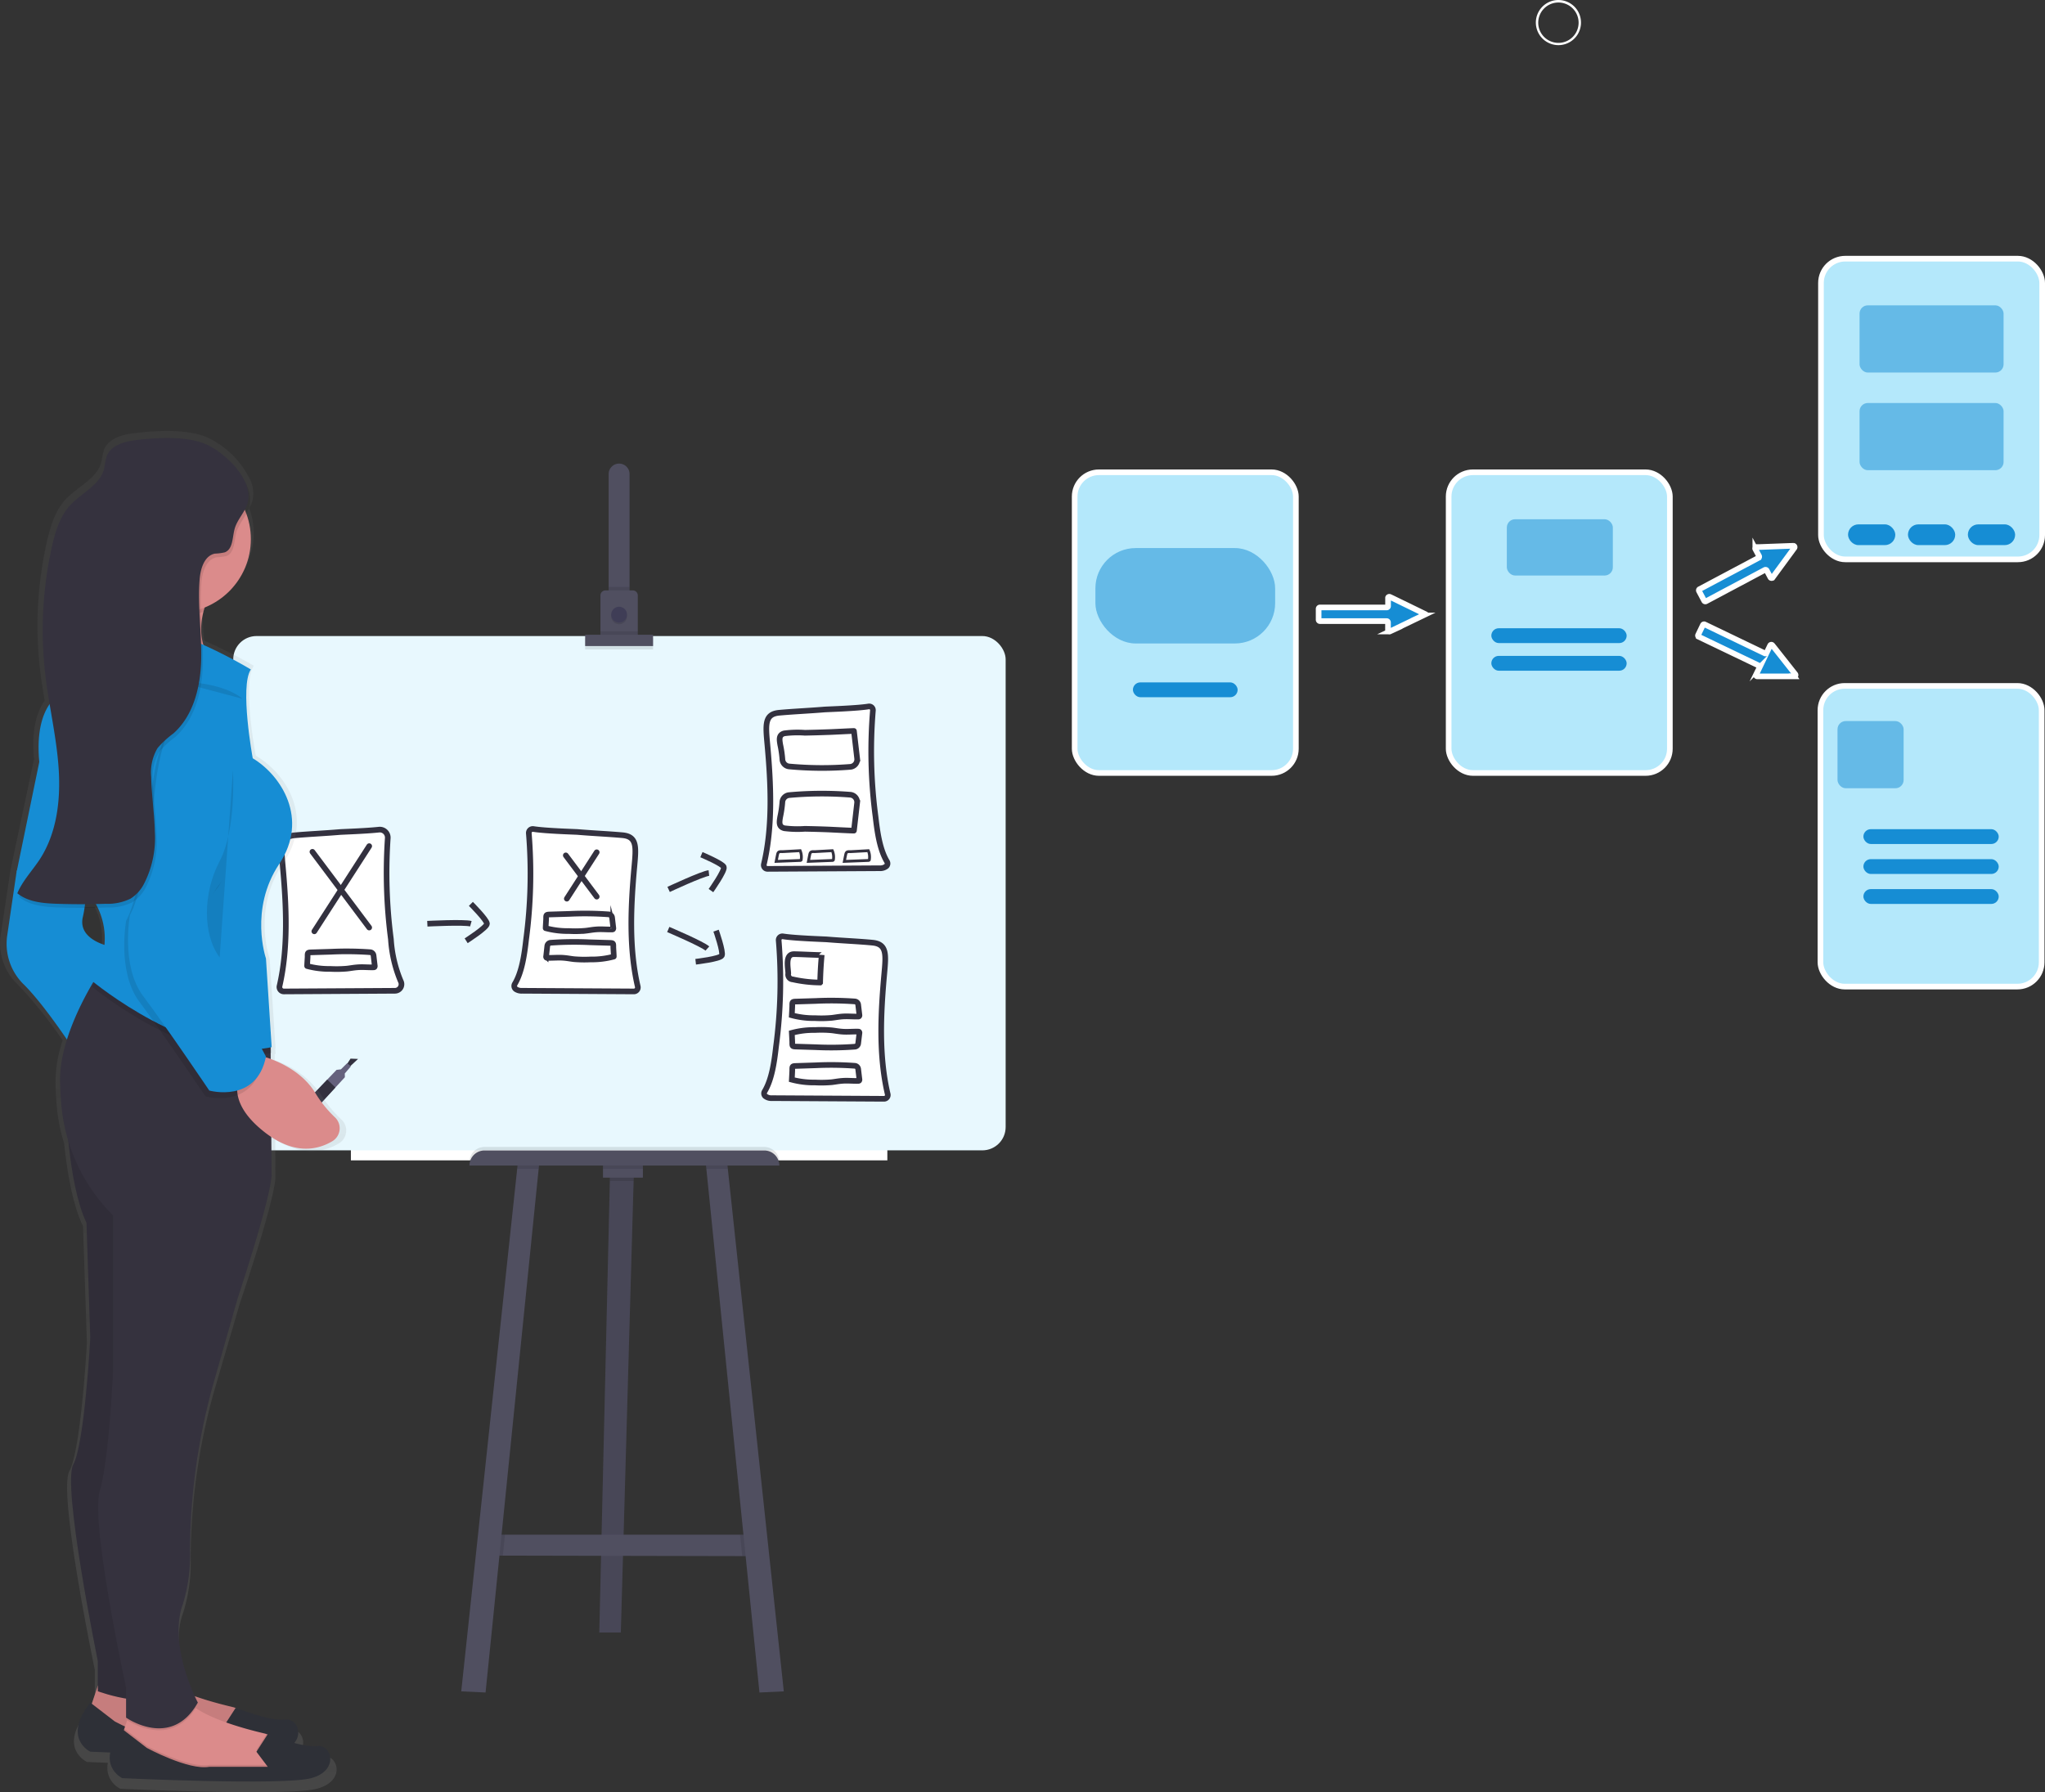 <?xml version="1.0" encoding="UTF-8" standalone="no"?>
<!DOCTYPE svg PUBLIC "-//W3C//DTD SVG 1.1//EN" "http://www.w3.org/Graphics/SVG/1.1/DTD/svg11.dtd"><svg xmlns="http://www.w3.org/2000/svg" xmlns:xlink="http://www.w3.org/1999/xlink" width="362.43" height="317.661" viewBox="0 0 362.43 317.661"><rect x="0" y="0" width="362.43" height="317.661" fill="#333333" stroke="none"/><defs><style>.a,.j,.l,.n{fill:#fff;}.b{fill:#b4e8fb;}.b,.e{stroke:#fff;}.b,.e,.j,.k,.l,.m,.n{stroke-miterlimit:10;}.c,.d,.e{fill:#168dd4;}.c{opacity:0.5;}.f{fill:#504f60;}.g{opacity:0.1;}.h{fill:#e8f8fe;}.i{fill:#3f3d56;}.j,.k,.l,.m,.n{stroke:#33313f;}.k,.m{fill:none;}.k,.l,.n{stroke-linecap:round;}.l{stroke-width:0.5px;}.o{fill:#33313f;}.p{fill:#65617d;}.q{fill:url(#a);}.r{fill:#db8b8b;}.s{fill:#2e3037;}.t{fill:#35323e;}</style><linearGradient id="a" x1="14.929" y1="1" x2="14.929" gradientUnits="objectBoundingBox"><stop offset="0" stop-color="gray" stop-opacity="0.251"/><stop offset="0.54" stop-color="gray" stop-opacity="0.122"/><stop offset="1" stop-color="gray" stop-opacity="0.102"/></linearGradient></defs><g transform="translate(10 -11.116)"><path class="a" d="M808.174,135.764a3.578,3.578,0,1,1-3.578,3.578,3.578,3.578,0,0,1,3.578-3.578m0-.444a4,4,0,1,0,2.836,1.179A4.022,4.022,0,0,0,808.174,135.32Z" transform="translate(-541.979 -124.203)"/><rect class="b" width="39.205" height="53.299" rx="4.3" transform="translate(180.46 94.829)"/><rect class="c" width="31.854" height="16.911" rx="7.14" transform="translate(184.136 108.261)"/><rect class="d" width="18.556" height="2.627" rx="1.313" transform="translate(190.785 132.07)"/><rect class="b" width="39.205" height="53.299" rx="4.3" transform="translate(246.741 94.829)"/><rect class="c" width="18.787" height="9.974" rx="1.46" transform="translate(257.053 103.154)"/><rect class="d" width="23.983" height="2.627" rx="1.313" transform="translate(254.306 122.474)"/><rect class="d" width="23.983" height="2.627" rx="1.313" transform="translate(254.306 127.372)"/><rect class="b" width="39.205" height="53.299" rx="4.3" transform="translate(312.725 56.966)"/><rect class="c" width="25.525" height="11.911" rx="1.46" transform="translate(319.565 65.238)"/><rect class="c" width="25.525" height="11.911" rx="1.46" transform="translate(319.565 82.549)"/><rect class="d" width="8.374" height="3.676" rx="1.838" transform="translate(317.525 104.061)"/><rect class="d" width="8.374" height="3.676" rx="1.838" transform="translate(328.143 104.061)"/><rect class="d" width="8.374" height="3.676" rx="1.838" transform="translate(338.761 104.061)"/><rect class="b" width="39.205" height="53.299" rx="4.3" transform="translate(312.632 132.692)"/><rect class="c" width="11.716" height="11.911" rx="1.46" transform="translate(315.658 138.924)"/><rect class="d" width="23.983" height="2.627" rx="1.313" transform="translate(320.245 158.088)"/><rect class="d" width="23.983" height="2.627" rx="1.313" transform="translate(320.245 163.4)"/><rect class="d" width="23.983" height="2.627" rx="1.313" transform="translate(320.245 168.711)"/><path class="e" d="M736.135,376.63l-.6.289-4.862,2.338-.445.209a.24.24,0,0,1-.324-.129.265.265,0,0,1,0-.089v-1.382a.236.236,0,0,0-.236-.236H717.85a.24.24,0,0,1-.24-.236v-1.951a.24.24,0,0,1,.24-.236h11.831a.24.24,0,0,0,.235-.24v-1.413a.286.286,0,0,1,0-.089.24.24,0,0,1,.324-.124l.445.209,4.849,2.36.6.293a.236.236,0,0,1,0,.427Z" transform="translate(-493.914 -256.422)"/><path class="e" d="M886.152,353.35l-.391.538-3.182,4.338-.28.387a.244.244,0,0,1-.346.04.209.209,0,0,1-.053-.071l-.649-1.218a.245.245,0,0,0-.325-.1l-10.445,5.56a.236.236,0,0,1-.32-.1l-.916-1.729a.236.236,0,0,1,.1-.32l10.445-5.551a.236.236,0,0,0,.1-.32l-.662-1.249a.155.155,0,0,1-.027-.084.231.231,0,0,1,.227-.262h.476l5.387-.2.667-.022a.235.235,0,0,1,.2.36Z" transform="translate(-578.138 -245.129)"/><path class="e" d="M885.927,393.518h-6.52a.236.236,0,0,1-.236-.253.2.2,0,0,1,.022-.084l.6-1.249a.236.236,0,0,0-.111-.316l-10.667-5.12a.24.24,0,0,1-.111-.32l.844-1.756a.231.231,0,0,1,.315-.111l10.667,5.125a.245.245,0,0,0,.32-.111l.613-1.276a.231.231,0,0,1,.4-.045l.3.369L885.7,392.6l.413.525a.236.236,0,0,1-.187.391Z" transform="translate(-577.949 -262.514)"/><path class="f" d="M416.546,606.4l-.036,1.3-2.267,80.033H410.43L412.3,607.7l.035-1.5Z" transform="translate(-314.218 -387.249)"/><path class="g" d="M416.546,606.4l-.036,1.3-2.267,80.033H410.43L412.3,607.7l.035-1.5Z" transform="translate(-314.218 -387.249)"/><path class="f" d="M414.424,754.423l-2.853-.009-42.423-.089-2.258,0,1.2-3.711h46.032Z" transform="translate(-290.029 -467.476)"/><path class="g" d="M418.885,606.4l-.036,1.3H414.64l.036-1.5Z" transform="translate(-316.556 -387.249)"/><rect class="f" width="7.071" height="2.658" transform="translate(96.866 217.195)"/><path class="g" d="M369.526,750.61l-.378,3.716-2.258,0,1.2-3.711Z" transform="translate(-290.029 -467.476)"/><path class="f" d="M369.22,602.14l-.12,1.151-9.409,92.815-4.311-.2,9.916-92.615.111-1.053Z" transform="translate(-283.635 -384.994)"/><path class="g" d="M469.79,754.423l-2.853-.009-.387-3.8h2.938Z" transform="translate(-345.395 -467.476)"/><path class="f" d="M466.7,695.906l-4.316.2-9.409-92.815-.115-1.151,3.809.1.111,1.053Z" transform="translate(-337.789 -384.994)"/><rect class="a" width="95.073" height="91.162" transform="translate(52.189 125.629)"/><rect class="h" width="136.892" height="91.162" rx="4.13" transform="translate(31.336 123.855)"/><path class="f" d="M462.637,346.483V368.5H458.93V346.483a1.853,1.853,0,0,1,3.707,0Z" transform="translate(-361.06 -251.34)"/><rect class="g" width="3.711" height="2.004" transform="translate(97.87 115.153)"/><path class="f" d="M462.278,396.088v7.271H455.66v-7.271a.889.889,0,0,1,.889-.889h4.813a.889.889,0,0,1,.916.889Z" transform="translate(-359.243 -279.433)"/><ellipse class="g" cx="1.404" cy="1.404" rx="1.404" ry="1.404" transform="translate(98.319 118.962)"/><ellipse class="i" cx="1.404" cy="1.404" rx="1.404" ry="1.404" transform="translate(98.319 118.66)"/><rect class="g" width="6.618" height="0.902" transform="translate(96.417 123.024)"/><rect class="g" width="12.036" height="2.004" transform="translate(93.706 124.229)"/><rect class="f" width="12.036" height="2.004" transform="translate(93.706 123.624)"/><path class="g" d="M361.308,596H410.9a2.667,2.667,0,0,1,2.667,2.667H358.65A2.667,2.667,0,0,1,361.308,596Z" transform="translate(-285.451 -381.583)"/><path class="g" d="M377.8,602.238l3.813-.1-.12,1.151h-3.8Z" transform="translate(-296.029 -384.994)"/><rect class="g" width="7.071" height="1.102" transform="translate(96.866 217.195)"/><path class="g" d="M456.78,603.291h-3.8l-.115-1.151,3.809.1Z" transform="translate(-337.789 -384.994)"/><path class="f" d="M361.308,597.4H410.9a2.667,2.667,0,0,1,2.667,2.667H358.65a2.667,2.667,0,0,1,2.667-2.667Z" transform="translate(-285.451 -382.361)"/><path class="j" d="M539.367,441.47a.662.662,0,0,1,.76.729,88.143,88.143,0,0,0,.467,18.8c.325,2.84.765,5.845,2.022,7.951a.671.671,0,0,1-.089.827,1.777,1.777,0,0,1-1.235.369l-19.836.111a.662.662,0,0,1-.649-.818c1.6-6.8,1.253-14.223.613-21.276-.316-3.471-.5-5.333,2.093-5.578,2.667-.24,5.334-.351,8-.573C532.154,441.964,537.283,441.812,539.367,441.47Z" transform="translate(-395.425 -305.134)"/><path class="j" d="M524.25,533.16a.662.662,0,0,0-.76.729,87.834,87.834,0,0,1-.471,18.8c-.32,2.84-.76,5.844-2.018,7.956a.662.662,0,0,0,.089.822,1.777,1.777,0,0,0,1.236.369l19.836.116a.671.671,0,0,0,.649-.822c-1.6-6.8-1.253-14.222-.614-21.276.316-3.471.5-5.333-2.093-5.578s-5.333-.351-8-.573C531.463,533.654,526.334,533.5,524.25,533.16Z" transform="translate(-395.485 -356.073)"/><path class="k" d="M536.222,558.85a58.827,58.827,0,0,1,6.915.085.653.653,0,0,1,.587.578l.218,1.818a.258.258,0,0,1-.053.235.244.244,0,0,1-.169.045c-.969.027-1.938-.085-2.9,0-.6.049-1.2.164-1.778.231a21.222,21.222,0,0,1-2.96.053,14.918,14.918,0,0,1-4.12-.507s.08-1.507.08-1.649c0-.7-.022-.765.7-.782Z" transform="translate(-401.631 -370.313)"/><path class="k" d="M536.222,573.527a57.865,57.865,0,0,0,6.915-.089.654.654,0,0,0,.587-.578l.218-1.813a.267.267,0,0,0-.053-.24.246.246,0,0,0-.169-.044c-.969-.027-1.938.089-2.9,0-.6-.044-1.2-.16-1.778-.227a20.532,20.532,0,0,0-2.96-.053,14.916,14.916,0,0,0-4.12.507s.08,1.5.08,1.649c0,.7-.022.76.7.782Z" transform="translate(-401.631 -376.795)"/><path class="k" d="M536.222,584.51a57.853,57.853,0,0,1,6.915.089.654.654,0,0,1,.587.578l.218,1.814a.267.267,0,0,1-.053.24.246.246,0,0,1-.169.044c-.969.027-1.938-.089-2.9,0-.6.044-1.2.165-1.778.231a21.24,21.24,0,0,1-2.96.049,14.916,14.916,0,0,1-4.12-.5s.08-1.507.08-1.653c0-.7-.022-.76.7-.778Z" transform="translate(-401.631 -384.569)"/><path class="l" d="M542.814,499a2.936,2.936,0,0,1,.2,1.547.23.23,0,0,1-.031.12.24.24,0,0,1-.187.067l-4.222.164s.236-1.245.266-1.333c.147-.507.516-.373.991-.4Z" transform="translate(-405.304 -337.1)"/><path class="l" d="M557.159,499a2.939,2.939,0,0,1,.191,1.547.23.23,0,0,1-.027.12.249.249,0,0,1-.187.067l-4.227.164s.24-1.245.271-1.333c.142-.507.511-.373.991-.4Z" transform="translate(-413.27 -337.1)"/><path class="m" d="M540.274,451.258l.569,4.889a1.334,1.334,0,0,1-1.213,1.471,63.462,63.462,0,0,1-10.836-.071,1.333,1.333,0,0,1-1.2-1.271,18.968,18.968,0,0,0-.382-2.591c-.147-.889-.307-1.747.742-2.009a18.194,18.194,0,0,1,3.631-.1q2.062-.04,4.111-.116C536.074,451.463,540.274,451.236,540.274,451.258Z" transform="translate(-398.932 -310.576)"/><path class="m" d="M540.263,482.8l.56-4.889a1.333,1.333,0,0,0-1.213-1.471,63.947,63.947,0,0,0-10.836.067,1.333,1.333,0,0,0-1.2,1.276,18.994,18.994,0,0,1-.382,2.591c-.147.889-.307,1.747.742,2.009a18.167,18.167,0,0,0,3.631.1c1.373.027,2.742.062,4.111.116C536.063,482.612,540.263,482.838,540.263,482.8Z" transform="translate(-398.921 -324.458)"/><path class="k" d="M536.331,540.4q-.222,2.44-.28,4.889a23.161,23.161,0,0,1-4.849-.555.858.858,0,0,1-.8-1.049c-.031-1.014-.565-3.276.862-3.418C531.7,540.219,536.326,540.477,536.331,540.4Z" transform="translate(-400.7 -360.02)"/><path class="n" d="M345.281,490.6a1.418,1.418,0,0,1,1.565,1.542,90.709,90.709,0,0,0,.56,17.871,22.871,22.871,0,0,0,1.742,7.449,1.164,1.164,0,0,1-1.031,1.7h0l-19.68.116a.782.782,0,0,1-.769-.951c1.56-6.765,1.218-14.151.582-21.147-.32-3.471-.5-5.334,2.089-5.578,2.667-.236,5.333-.347,7.978-.573C338.88,490.982,342.916,490.857,345.281,490.6Z" transform="translate(-288.127 -332.428)"/><path class="j" d="M424.677,490.35a.707.707,0,0,0-.809.782,88.154,88.154,0,0,1-.476,18.743c-.32,2.84-.76,5.831-2.013,7.942a.7.7,0,0,0,.187.92,1.861,1.861,0,0,0,1.129.284l19.783.116a.711.711,0,0,0,.689-.889c-1.578-6.787-1.24-14.2-.6-21.223.316-3.471.5-5.333-2.089-5.578-2.667-.235-5.333-.347-8-.573C431.823,490.834,426.8,490.688,424.677,490.35Z" transform="translate(-340.144 -332.289)"/><line class="n" x2="10.062" y2="13.422" transform="translate(45.371 162.101)"/><line class="n" x1="9.729" y2="15.098" transform="translate(45.705 161.096)"/><line class="n" x2="5.48" y2="7.311" transform="translate(90.275 162.732)"/><line class="n" x1="5.298" y2="8.227" transform="translate(90.457 162.181)"/><path class="k" d="M342.962,539.22a58.92,58.92,0,0,1,6.92.084.662.662,0,0,1,.587.578l.213,1.818a.28.28,0,0,1-.049.24.31.31,0,0,1-.169.044c-.969.027-1.942-.089-2.907,0-.6.045-1.191.16-1.778.227a21.212,21.212,0,0,1-2.96.053,14.856,14.856,0,0,1-4.116-.507c-.027,0,.08-1.5.08-1.649,0-.7-.027-.76.7-.782Z" transform="translate(-294.267 -359.408)"/><path class="k" d="M438.078,524.12a57.945,57.945,0,0,1,6.92.089.653.653,0,0,1,.587.578l.213,1.813a.28.28,0,0,1-.049.24.248.248,0,0,1-.169.044c-.969.027-1.942-.089-2.907,0-.6.044-1.191.164-1.778.227a20.551,20.551,0,0,1-2.96.053,14.918,14.918,0,0,1-4.12-.507c-.022,0,.08-1.5.08-1.649,0-.7-.022-.76.7-.782Z" transform="translate(-347.106 -351.02)"/><path class="k" d="M441.692,535.45a58.884,58.884,0,0,0-6.916.084.654.654,0,0,0-.587.578l-.2,1.813a.253.253,0,0,0,.049.24.245.245,0,0,0,.169.044c.969.027,1.938-.085,2.907,0,.6.044,1.191.164,1.778.231a21.941,21.941,0,0,0,2.96.053,14.877,14.877,0,0,0,4.12-.507c.022,0-.08-1.507-.08-1.649,0-.707.027-.764-.7-.782Z" transform="translate(-347.195 -357.314)"/><path class="m" d="M386.63,527.945s6.538-.333,7.711,0" transform="translate(-320.894 -353.097)"/><path class="m" d="M402.95,520.21s2.849,2.849,2.849,3.52-3.689,3.018-3.689,3.018" transform="translate(-329.494 -348.882)"/><path class="m" d="M482.84,510.817s5.924-2.773,7.138-2.907" transform="translate(-374.343 -342.049)"/><path class="m" d="M495.92,500.58s3.711,1.565,3.965,2.182-2.276,4.187-2.276,4.187" transform="translate(-381.609 -337.977)"/><path class="m" d="M482.7,530.43s6.022,2.556,6.933,3.373" transform="translate(-374.265 -354.56)"/><path class="m" d="M497.243,530.89s1.333,3.809,1.022,4.413-4.636,1.1-4.636,1.1" transform="translate(-380.337 -354.816)"/><path class="l" d="M529.979,499a2.937,2.937,0,0,1,.191,1.547.226.226,0,0,1-.027.12.249.249,0,0,1-.187.067l-4.227.164s.24-1.245.271-1.333c.142-.507.515-.373.991-.4Z" transform="translate(-398.17 -337.1)"/><path class="o" d="M310.2,562.214l1.493-1.391-1.333-.053-.7,1.071Z" transform="translate(-258.235 -362.011)"/><path class="p" d="M286.7,572.951l1.582-2.031.351-.364,4.845-5.076,1.649-1.725.773-.093,1.111-1.1.653.573-1.08,1.262.018.662-1.684,1.827-4.756,5.165-.307.329-1.911,1.769Z" transform="translate(-245.48 -363.005)"/><path class="o" d="M291.05,574.206l4.845-5.076,1.44,1.4-4.756,5.165Z" transform="translate(-247.896 -366.655)"/><path class="q" d="M276.692,453.617a21.335,21.335,0,0,1-3.64-4.445,16.239,16.239,0,0,0-8.142-6.014v-1.08l.151-.031-.067-1h.067l-.173-2.667v-.022h0l-.88-13.231s-3.133-8.822,2.436-16.96.347-15.943-4.889-19c0,0-2.436-12.889-.347-15.943a90.517,90.517,0,0,0-8.747-4.422c-.049-.16-.089-.32-.129-.489-.058-1.2-.133-2.4-.2-3.6a13.1,13.1,0,0,1,.342-1.849c.067-.253.142-.507.222-.769a13.236,13.236,0,0,0,8.511-12.271,12.889,12.889,0,0,0-.827-4.551,5.722,5.722,0,0,0,.636-1.484,5.873,5.873,0,0,0-.827-4.231,15.788,15.788,0,0,0-7.4-6.88c-3.618-1.467-9.062-1.12-12.831-.667-2.116.253-4.529.96-5.293,2.9a20.2,20.2,0,0,0-.48,2.222c-.791,2.96-4.209,4.338-6.32,6.6-1.867,2-2.667,4.707-3.289,7.342a67.2,67.2,0,0,0-1.222,23.045c.213,1.778.5,3.533.8,5.293-1.271,1.778-2.418,4.92-1.893,10.378l-4.178,19.672L216.344,421a10.045,10.045,0,0,0,3.111,8.818,77.424,77.424,0,0,1,7.876,9.822,23.311,23.311,0,0,0-1.267,7.818c.044,1.209.111,2.378.2,3.489a30.812,30.812,0,0,0,1.333,6.951c.489,4.738,1.453,10.8,3.342,14.667l.693,20.689s-1.044,19-3.111,22.725,4.52,35.276,4.52,35.276v4.409l-1.111,3.262-.28-.209c-5.218,6.445,0,8.818,0,8.818s1.422.067,3.693.156a4.16,4.16,0,0,0,2.222,4.6s29.569,1.356,34.792,0,3.827-6.107,1.04-5.778a12.652,12.652,0,0,1-4.165-.542c1.622-1.889.324-4.445-1.747-4.2-2.782.338-9.045-2.125-9.045-2.125l-.031.04a4.682,4.682,0,0,0-.613-.187,69.612,69.612,0,0,1-6.885-1.924c-1.333-2.858-4.445-10.538-2.222-16.494a29.46,29.46,0,0,0,1.333-9.751A110.666,110.666,0,0,1,254.6,500.36l4.173-14.222s5.916-17.3,6.262-22.049l-.022-6.907c4.889,3.111,8.778,2.178,11.258.724a2.667,2.667,0,0,0,.418-4.289Zm-46.432-36c.12-.5.218-1.04.3-1.613.818,0,1.64,0,2.458-.027a12.52,12.52,0,0,1,1.236,6.667c-1.884-.582-4.7-2.009-4-5Z" transform="translate(-226.227 -244.111)"/><path class="r" d="M253.573,828.628l-1.333,4,4.351,4.351,14.4,3.347,10.378-1-.671-3.685h0a4.444,4.444,0,0,0-3.3-3.24c-4.267-1-12.4-3.289-14.111-6.467Z" transform="translate(-246.234 -518.724)"/><path class="g" d="M253.573,828.628l-1.333,4,4.351,4.351,14.4,3.347,10.378-1-.671-3.685h0a4.444,4.444,0,0,0-3.3-3.24c-4.267-1-12.4-3.289-14.111-6.467Z" transform="translate(-246.234 -518.724)"/><path class="s" d="M275.218,845.434l-2.009-2.667,2.009-3.111s6.022,2.431,8.7,2.1,4,4.351-1,5.689-33.476,0-33.476,0-5.022-2.342,0-8.7l4.351,3.347s7.365,4,11.049,3.347Z" transform="translate(-243.438 -525.841)"/><path class="r" d="M294.138,849.882l-10.378,1-14.4-3.351L265,843.185l.356-1.062.5-1.493.489-1.462,9.707-2.667a6,6,0,0,0,1.969,1.969c3.151,2.156,8.818,3.716,12.142,4.493.138.036.28.076.413.124a4.409,4.409,0,0,1,2.884,3.111Z" transform="translate(-253.323 -524.596)"/><path class="g" d="M294.138,856.91l-10.378,1-14.4-3.351L265,850.212l.356-1.062,4,3.071s7.369,4,11.049,3.347h10.374l-2.009-2.667,1.8-2.787a4.409,4.409,0,0,1,2.884,3.111Z" transform="translate(-253.323 -531.624)"/><path class="s" d="M287.988,855.983l-2.009-2.667,2.009-3.111s6.027,2.431,8.7,2.1,4,4.351-1,5.694-33.481,0-33.481,0-5.022-2.347,0-8.707l4.351,3.347s7.369,4,11.049,3.351Z" transform="translate(-250.533 -531.702)"/><path class="r" d="M284.117,405.3s-16.067,1.671-13.725-5.022a12,12,0,0,0,.493-5.911,16.405,16.405,0,0,0-2.836-6.809l15.062,2.342a18.81,18.81,0,0,0-2.04,4.836C279.277,401.845,284.117,405.3,284.117,405.3Z" transform="translate(-255.017 -275.189)"/><path class="t" d="M242.44,599.21s.333,14.4,3.68,21.427l.671,20.418s-1,18.751-3.013,22.432,4.351,34.818,4.351,34.818v5.356s10.711,4,13.725-.671l-3.013-39.837,1.333-55.237Z" transform="translate(-240.79 -392.771)"/><path class="g" d="M242.43,599.21s.333,14.4,3.68,21.427l.671,20.418s-1,18.751-3.013,22.432,4.351,34.818,4.351,34.818v5.356s10.711,4,13.725-.671l-3.013-39.837,1.333-55.237Z" transform="translate(-240.784 -392.771)"/><path class="d" d="M222.644,495.27l-2.009,5.356-1.671,11.382a10.067,10.067,0,0,0,3.013,8.7c4,4,9.374,12.387,9.374,12.387l6.36-19.08s-6.36-1-5.333-5.356.667-12.387.667-12.387Z" transform="translate(-227.691 -335.027)"/><path class="g" d="M279.115,838.46c-4.3,6.76-10.978,2.929-12.165,2.169l.489-1.462,9.707-2.667A6,6,0,0,0,279.115,838.46Z" transform="translate(-254.406 -524.596)"/><path class="t" d="M277.667,582.141c-.338,4.685-6.027,21.778-6.027,21.778l-4,14.049a111.687,111.687,0,0,0-4.436,30.543,29.831,29.831,0,0,1-1.28,9.622c-2.667,7.365,2.667,17.409,2.667,17.409-4.684,8.369-12.72,2.667-12.72,2.667v-5.333s-6.342-29.139-4.667-34.827,2.347-21.094,2.347-21.094V589.172a31.512,31.512,0,0,1-9.187-20c-.08-1.1-.147-2.249-.187-3.445-.271-7.556,4.889-16.409,6.907-19.556.489-.765.791-1.191.791-1.191L277.427,556.7l.067.027v3.676Z" transform="translate(-239.527 -362.643)"/><path class="g" d="M283.112,389.9a18.808,18.808,0,0,0-2.04,4.836,13.076,13.076,0,0,1-10.187-.369,16.4,16.4,0,0,0-2.836-6.809Z" transform="translate(-255.017 -275.189)"/><ellipse class="r" cx="13.058" cy="13.058" rx="13.058" ry="13.058" transform="translate(8.344 93.619)"/><path class="g" d="M284.8,560.38l-.147.026C270.614,563.292,253,548.665,253,548.665a16.907,16.907,0,0,0,1.218-2.493c.489-.764.791-1.191.791-1.191L284.556,556.7l.076,1.169Z" transform="translate(-246.656 -362.644)"/><path class="d" d="M264.384,416.944s-18.747-11.382-24.774-6.7l-8.369,10.711s-5.356,1.676-4.351,12.387l-4,19.418,12.049,3.013s7.031,6.694,1.333,16.4c0,0,17.743,14.729,31.805,11.716l-1.013-15.72s-3.013-8.707,2.342-16.738.333-15.734-4.685-18.747C264.718,432.678,262.375,419.953,264.384,416.944Z" transform="translate(-229.929 -287.164)"/><path class="r" d="M314.217,580.38s7.031,1.333,10.378,6.7a20.831,20.831,0,0,0,3.507,4.378,2.667,2.667,0,0,1-.418,4.231c-2.667,1.6-6.987,2.582-12.445-1.916C305.848,586.073,314.217,580.38,314.217,580.38Z" transform="translate(-278.757 -382.31)"/><path class="g" d="M278.827,440.689s-6.693-.671-8.369,16.738-4.351,21.423-4.351,21.423-1.676,9.04,2.342,14.4,11.716,16.778,11.716,16.778,8.374,2.347,10.045-6.027l-10.378-19.414s-1.671-6.7,2.342-11.383S289.205,437.355,278.827,440.689Z" transform="translate(-253.745 -304.567)"/><path class="d" d="M280.337,438.465s-6.7-.671-8.369,16.738-4.351,21.423-4.351,21.423-1.676,9.049,2.342,14.382,11.716,16.738,11.716,16.738,8.369,2.347,10.045-6.022l-10.378-19.418s-1.676-6.7,2.342-11.382S290.706,435.114,280.337,438.465Z" transform="translate(-254.584 -303.33)"/><path class="g" d="M303.342,467s.667,10.378-2.347,16.071-3.013,13.053,0,17.071" transform="translate(-272.064 -319.322)"/><path class="g" d="M286.083,431.3s-2.667-2.667-10.378-3.013-11.045-2.667-11.045-2.667" transform="translate(-253.134 -296.333)"/><path class="g" d="M244.795,336.306c-2.036.249-4.36.947-5.093,2.862a19.671,19.671,0,0,0-.467,2.222c-.76,2.924-4.049,4.284-6.08,6.52-1.778,1.973-2.582,4.645-3.165,7.244a68.061,68.061,0,0,0-1.2,22.729c.653,5.551,1.987,11.013,2.365,16.591s-.311,11.445-3.36,16.129c-1.333,2.018-3.04,3.787-3.969,6,1.92,1.556,4.569,1.778,7.04,1.862q4.32.147,8.64,0a9.218,9.218,0,0,0,4.391-.916,6.8,6.8,0,0,0,2.307-2.471,17.7,17.7,0,0,0,1.991-9.4c-.071-3.244-.582-6.467-.644-9.711a8.485,8.485,0,0,1,1.124-5.093,16.578,16.578,0,0,1,2.8-2.6c3.587-3.173,4.813-8.267,4.933-13.054s-.667-9.582-.262-14.351c.155-1.871.853-4.111,2.693-4.476a9.488,9.488,0,0,0,1.747-.222c1.476-.564,1.333-2.644,1.751-4.164.476-1.711,1.933-3.031,2.342-4.756.965-4.049-4.191-8.889-7.556-10.294C253.644,335.51,248.4,335.862,244.795,336.306Z" transform="translate(-230.451 -246.5)"/><path class="t" d="M244.055,334.807c-2.036.249-4.36.947-5.093,2.858a20.451,20.451,0,0,0-.444,2.222c-.76,2.924-4.053,4.285-6.085,6.524-1.778,1.969-2.582,4.64-3.164,7.245a68.146,68.146,0,0,0-1.173,22.743c.653,5.551,1.987,11.018,2.36,16.591s-.307,11.445-3.356,16.129c-1.333,2.018-3.04,3.787-3.969,6,1.92,1.56,4.569,1.778,7.04,1.862q4.32.147,8.64,0a9.163,9.163,0,0,0,4.391-.915,6.726,6.726,0,0,0,2.3-2.471,17.709,17.709,0,0,0,2-9.4c-.067-3.245-.587-6.467-.645-9.711a8.494,8.494,0,0,1,1.12-5.089,16.422,16.422,0,0,1,2.809-2.6c3.582-3.178,4.813-8.271,4.933-13.058s-.671-9.582-.267-14.351c.16-1.867.858-4.111,2.693-4.471a9.118,9.118,0,0,0,1.751-.227c1.476-.564,1.333-2.64,1.751-4.165.471-1.711,1.929-3.027,2.342-4.751.964-4.053-4.191-8.889-7.556-10.3C252.917,334.016,247.682,334.358,244.055,334.807Z" transform="translate(-230.062 -245.668)"/></g></svg>
